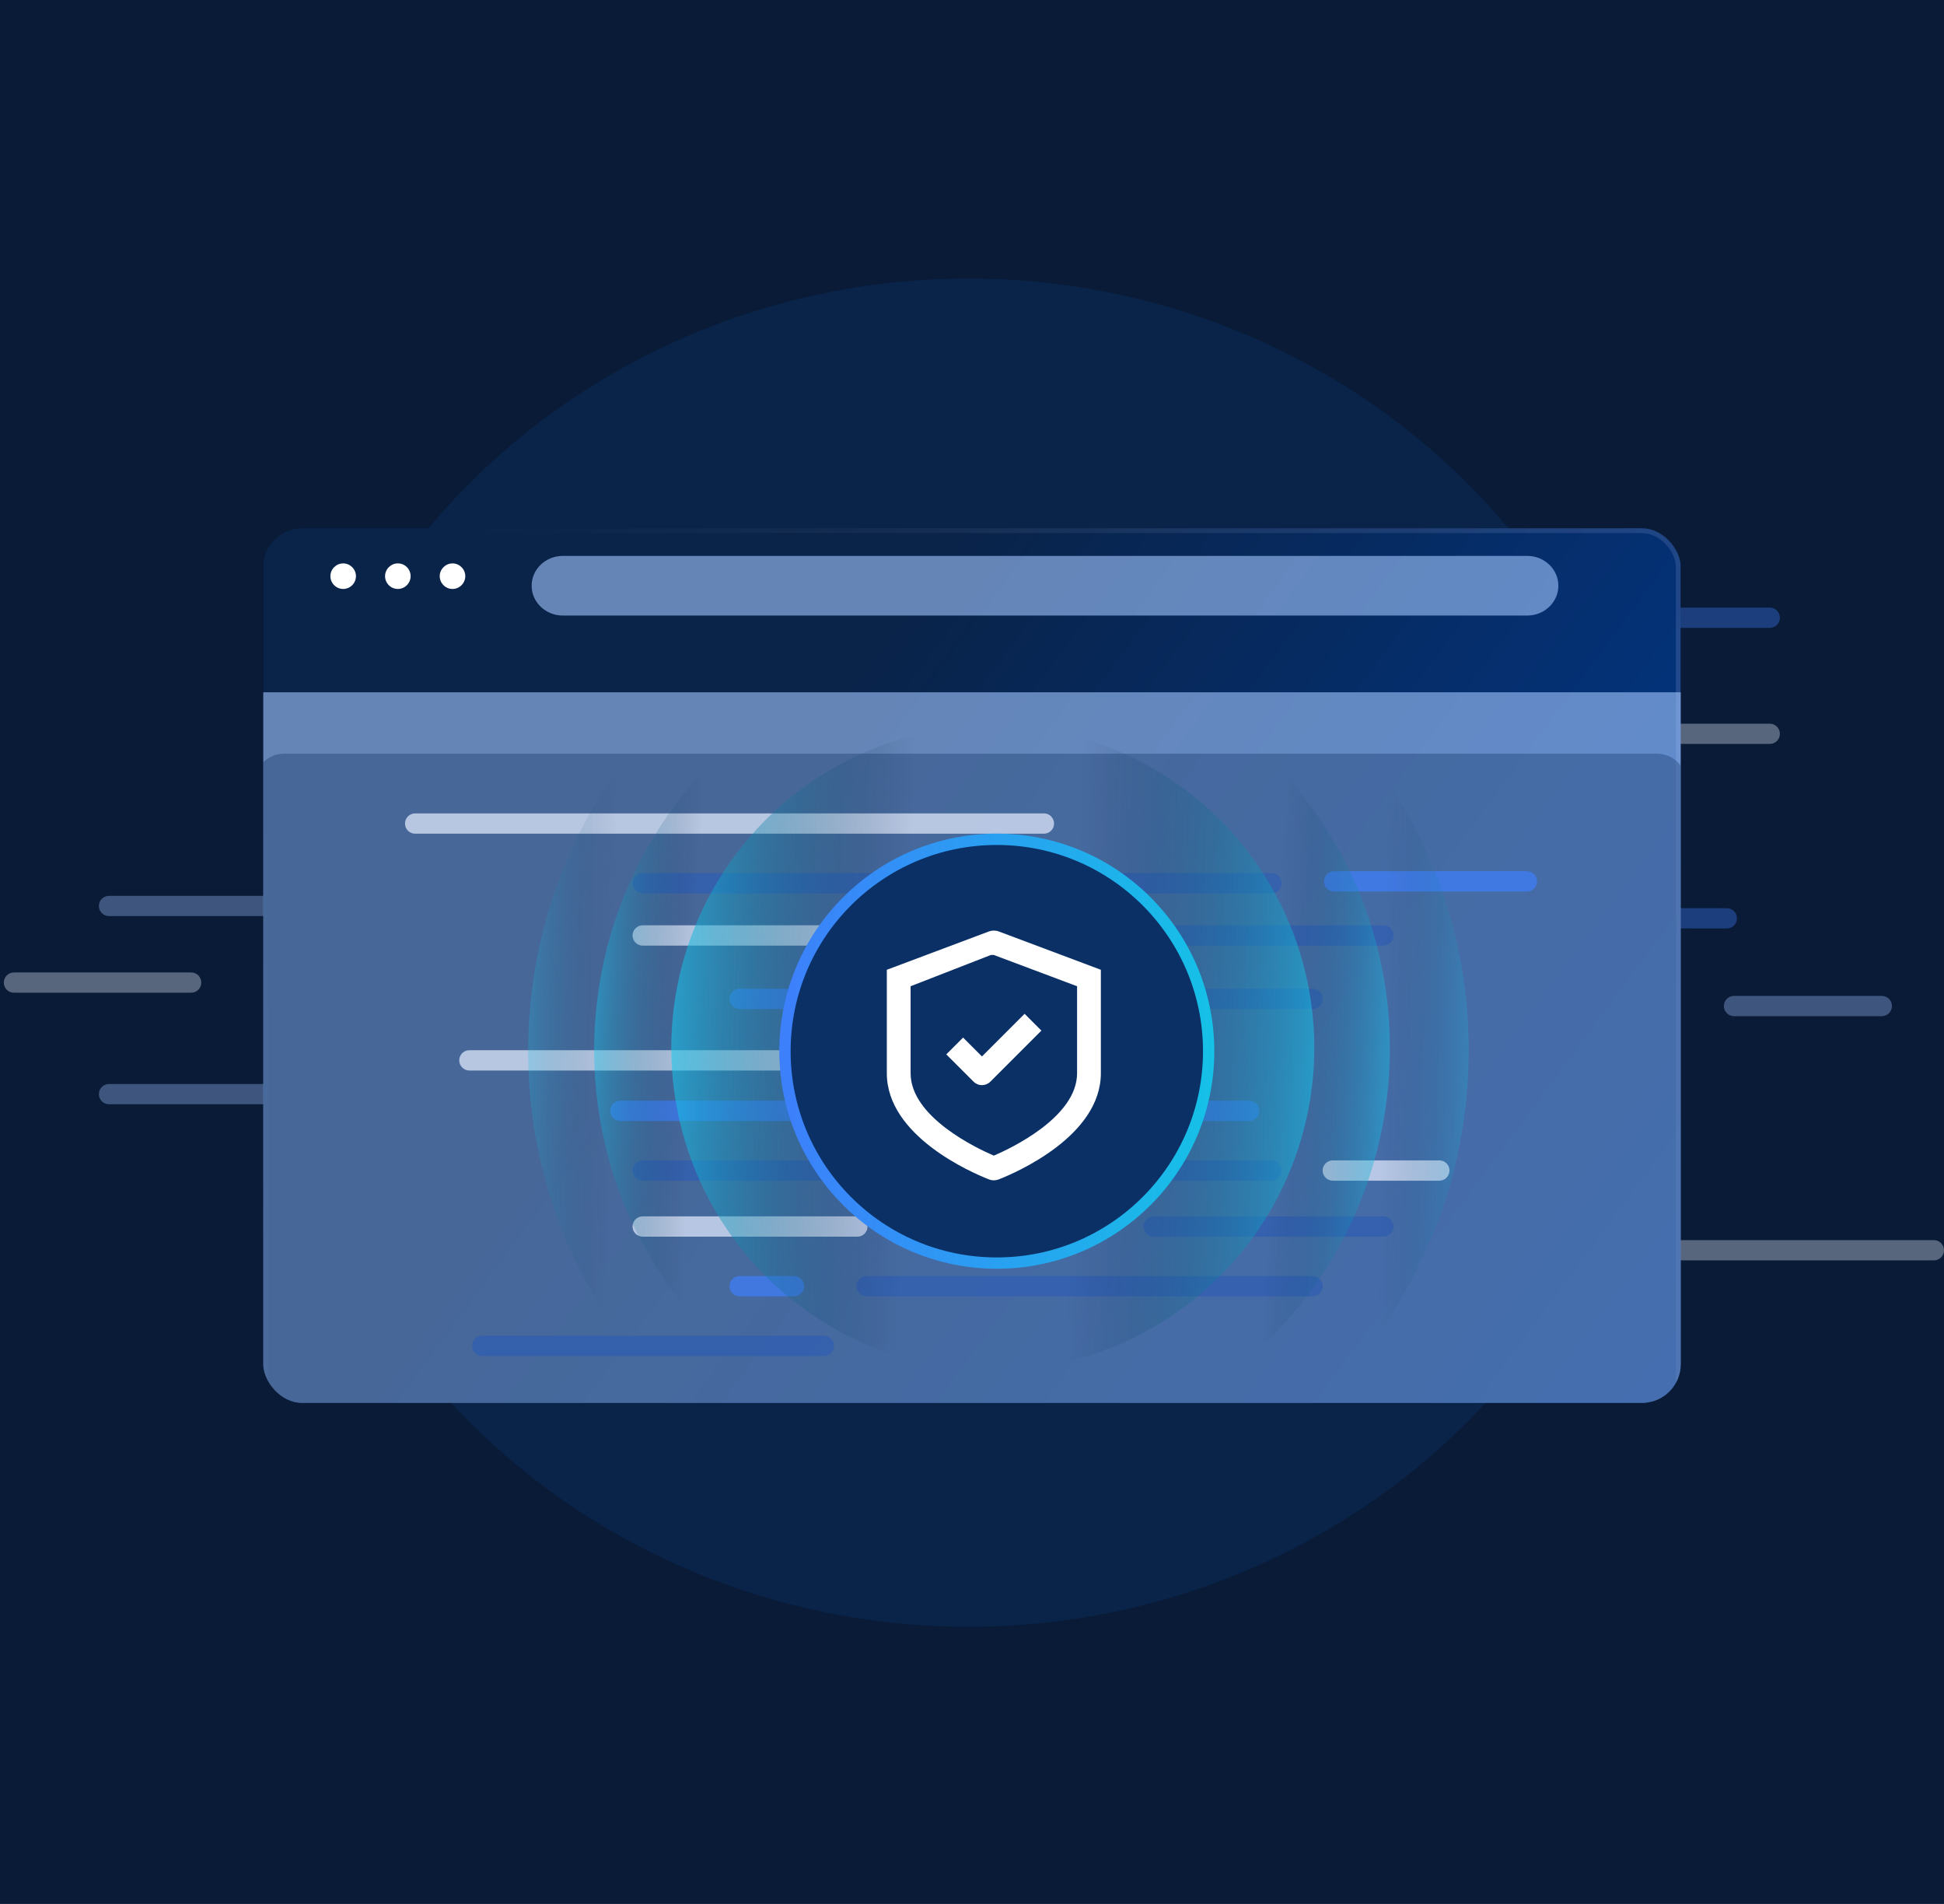 <svg width="384" height="376" viewBox="0 0 384 376" fill="none" xmlns="http://www.w3.org/2000/svg">
<rect width="384" height="376" fill="#091B36"/>
<ellipse cx="191.288" cy="188.14" rx="137.288" ry="133.14" fill="#092349"/>
<g opacity="0.5">
<g style="mix-blend-mode:color-dodge" opacity="0.7">
<path d="M349.585 142.918H284.802C283.698 142.918 282.802 143.814 282.802 144.918C282.802 146.023 283.698 146.918 284.802 146.918H349.585C350.69 146.918 351.585 146.023 351.585 144.918C351.585 143.814 350.69 142.918 349.585 142.918Z" fill="#E7EEFF"/>
<path d="M382 244.907H332.239C331.134 244.907 330.239 245.802 330.239 246.907C330.239 248.011 331.134 248.907 332.239 248.907H382C383.105 248.907 384 248.011 384 246.907C384 245.802 383.105 244.907 382 244.907Z" fill="#E7EEFF"/>
<path d="M371.722 196.68H342.517C341.412 196.68 340.517 197.575 340.517 198.68C340.517 199.784 341.412 200.68 342.517 200.68H371.722C372.827 200.68 373.722 199.784 373.722 198.68C373.722 197.575 372.827 196.68 371.722 196.68Z" fill="#9FC0FF"/>
<path d="M101.098 270.792H56.944C55.839 270.792 54.944 271.688 54.944 272.792C54.944 273.897 55.839 274.792 56.944 274.792H101.098C102.203 274.792 103.098 273.897 103.098 272.792C103.098 271.688 102.203 270.792 101.098 270.792Z" fill="#9FC0FF"/>
<path d="M97.496 136.166H68.58C67.476 136.166 66.58 137.061 66.58 138.166C66.58 139.27 67.476 140.166 68.58 140.166H97.496C98.6 140.166 99.496 139.27 99.496 138.166C99.496 137.061 98.6 136.166 97.496 136.166Z" fill="#3D7FFC"/>
<path d="M328.239 214.073H134.587C133.483 214.073 132.587 214.968 132.587 216.073C132.587 217.178 133.483 218.073 134.587 218.073H328.239C329.343 218.073 330.239 217.178 330.239 216.073C330.239 214.968 329.343 214.073 328.239 214.073Z" fill="#9FC0FF"/>
<path d="M300.633 126.345L213.833 126.227C213.668 126.227 213.535 126.36 213.535 126.524C213.535 126.688 213.668 126.822 213.832 126.822L300.632 126.94C300.797 126.94 300.93 126.807 300.93 126.643C300.931 126.479 300.798 126.345 300.633 126.345Z" fill="#3D7FFC"/>
<path d="M341.102 179.361L291.133 179.289C290.029 179.288 289.132 180.182 289.131 181.286C289.129 182.391 290.023 183.288 291.128 183.289L341.096 183.361C342.2 183.363 343.097 182.469 343.099 181.364C343.1 180.26 342.206 179.363 341.102 179.361Z" fill="#3D7FFC"/>
<path d="M142.602 254.418H84.429C83.324 254.418 82.429 255.313 82.429 256.418C82.429 257.522 83.324 258.418 84.429 258.418H142.602C143.707 258.418 144.602 257.522 144.602 256.418C144.602 255.313 143.707 254.418 142.602 254.418Z" fill="#E7EEFF"/>
<path d="M137.497 114.828H78.19C77.085 114.828 76.19 115.723 76.19 116.828C76.19 117.932 77.085 118.828 78.19 118.828H137.497C138.601 118.828 139.497 117.932 139.497 116.828C139.497 115.723 138.601 114.828 137.497 114.828Z" fill="#E7EEFF"/>
<path d="M197.731 114.828H155.633C154.529 114.828 153.633 115.723 153.633 116.828C153.633 117.932 154.529 118.828 155.633 118.828H197.731C198.835 118.828 199.731 117.932 199.731 116.828C199.731 115.723 198.835 114.828 197.731 114.828Z" fill="#3D7FFC"/>
<path d="M214.528 138.604H138.678C137.573 138.604 136.678 139.499 136.678 140.604C136.678 141.709 137.573 142.604 138.678 142.604H214.528C215.633 142.604 216.528 141.709 216.528 140.604C216.528 139.499 215.633 138.604 214.528 138.604Z" fill="#9FC0FF"/>
<path d="M144.145 176.914H21.53C20.426 176.914 19.53 177.81 19.53 178.914C19.53 180.019 20.426 180.914 21.53 180.914H144.145C145.249 180.914 146.145 180.019 146.145 178.914C146.145 177.81 145.249 176.914 144.145 176.914Z" fill="#9FC0FF"/>
<path d="M242.277 164.102H70.492C69.387 164.102 68.492 164.997 68.492 166.102C68.492 167.206 69.387 168.102 70.492 168.102H242.277C243.382 168.102 244.277 167.206 244.277 166.102C244.277 164.997 243.382 164.102 242.277 164.102Z" fill="#3D7FFC"/>
<path d="M299.859 177.01H264.848C263.744 177.01 262.848 177.906 262.848 179.01C262.848 180.115 263.744 181.01 264.848 181.01H299.859C300.964 181.01 301.859 180.115 301.859 179.01C301.859 177.906 300.964 177.01 299.859 177.01Z" fill="#E7EEFF"/>
<path d="M37.763 192.045H2.752C1.647 192.045 0.752 192.94 0.752 194.045C0.752 195.149 1.647 196.045 2.752 196.045H37.763C38.867 196.045 39.763 195.149 39.763 194.045C39.763 192.94 38.867 192.045 37.763 192.045Z" fill="#E7EEFF"/>
<path d="M137.919 192.045H118.757C117.652 192.045 116.757 192.94 116.757 194.045C116.757 195.149 117.652 196.045 118.757 196.045H137.919C139.024 196.045 139.919 195.149 139.919 194.045C139.919 192.94 139.024 192.045 137.919 192.045Z" fill="#E7EEFF"/>
<path d="M197.731 192.23H155.633C154.529 192.23 153.633 193.125 153.633 194.23C153.633 195.335 154.529 196.23 155.633 196.23H197.731C198.835 196.23 199.731 195.335 199.731 194.23C199.731 193.125 198.835 192.23 197.731 192.23Z" fill="#3D7FFC"/>
<path d="M285.99 192.045H218.673C217.569 192.045 216.673 192.94 216.673 194.045C216.673 195.149 217.569 196.045 218.673 196.045H285.99C287.094 196.045 287.99 195.149 287.99 194.045C287.99 192.94 287.094 192.045 285.99 192.045Z" fill="#9FC0FF"/>
<path d="M265.12 270.875H216.09C214.985 270.875 214.09 271.771 214.09 272.875C214.09 273.98 214.985 274.875 216.09 274.875H265.12C266.225 274.875 267.12 273.98 267.12 272.875C267.12 271.771 266.225 270.875 265.12 270.875Z" fill="#3D7FFC"/>
<path d="M349.585 119.991H332.239C331.134 119.991 330.239 120.886 330.239 121.991C330.239 123.095 331.134 123.991 332.239 123.991H349.585C350.69 123.991 351.585 123.095 351.585 121.991C351.585 120.886 350.69 119.991 349.585 119.991Z" fill="#3D7FFC"/>
<path d="M259.456 214.073H21.53C20.426 214.073 19.53 214.968 19.53 216.073C19.53 217.178 20.426 218.073 21.53 218.073H259.456C260.561 218.073 261.456 217.178 261.456 216.073C261.456 214.968 260.561 214.073 259.456 214.073Z" fill="#9FC0FF"/>
</g>
</g>
<g clip-path="url(#clip0_8183_7099)">
<g filter="url(#filter0_bd_8183_7099)">
<rect x="52" y="98" width="280" height="179.053" rx="7.665" fill="url(#paint0_linear_8183_7099)"/>
<rect x="52.479" y="98.479" width="279.042" height="178.095" rx="7.186" stroke="url(#paint1_linear_8183_7099)" stroke-opacity="0.2" stroke-width="0.958"/>
</g>
<g style="mix-blend-mode:overlay">
<rect x="52" y="136.71" width="319.781" height="164.94" fill="#A2C6FF" fill-opacity="0.6"/>
</g>
<path opacity="0.3" d="M50.317 154.591C50.317 151.416 52.891 148.842 56.065 148.842H327.323C330.497 148.842 333.071 151.416 333.071 154.591V277.053H50.317V154.591Z" fill="#022455"/>
<g style="mix-blend-mode:overlay">
<path fill-rule="evenodd" clip-rule="evenodd" d="M105.016 115.672C105.016 112.419 107.773 109.781 111.173 109.781H301.669C305.069 109.781 307.825 112.419 307.825 115.672C307.825 118.925 305.069 121.563 301.669 121.563L111.173 121.563C107.773 121.563 105.016 118.925 105.016 115.672Z" fill="#A2C6FF" fill-opacity="0.6"/>
</g>
<path d="M70.312 113.788C70.312 115.171 69.171 116.312 67.788 116.312C66.404 116.312 65.263 115.171 65.263 113.788C65.263 112.404 66.404 111.263 67.788 111.263C69.171 111.263 70.312 112.404 70.312 113.788Z" fill="white"/>
<path d="M81.11 113.788C81.11 115.171 79.969 116.312 78.585 116.312C77.202 116.312 76.061 115.171 76.061 113.788C76.061 112.404 77.202 111.263 78.585 111.263C80.003 111.263 81.11 112.404 81.11 113.788Z" fill="white"/>
<path d="M91.908 113.788C91.908 115.171 90.766 116.312 89.383 116.312C88 116.312 86.858 115.171 86.858 113.788C86.858 112.404 88 111.263 89.383 111.263C90.766 111.263 91.908 112.404 91.908 113.788Z" fill="white"/>
<g style="mix-blend-mode:color-dodge" opacity="0.7">
<path d="M206.205 160.632H82.006C80.898 160.632 80 161.53 80 162.637C80 163.745 80.898 164.643 82.006 164.643H206.205C207.312 164.643 208.21 163.745 208.21 162.637C208.21 161.53 207.312 160.632 206.205 160.632Z" fill="#E7EEFF"/>
<path d="M251.152 172.421H126.953C125.845 172.421 124.947 173.319 124.947 174.427C124.947 175.535 125.845 176.433 126.953 176.433H251.152C252.26 176.433 253.158 175.535 253.158 174.427C253.158 173.319 252.26 172.421 251.152 172.421Z" fill="#2D5CB2"/>
<path d="M301.612 172.055H263.547C262.439 172.055 261.541 172.953 261.541 174.06C261.541 175.168 262.439 176.066 263.547 176.066H301.612C302.72 176.066 303.618 175.168 303.618 174.06C303.618 172.953 302.72 172.055 301.612 172.055Z" fill="#3D7FFC"/>
<path d="M169.363 182.737H126.953C125.845 182.737 124.947 183.635 124.947 184.743C124.947 185.85 125.845 186.748 126.953 186.748H169.363C170.47 186.748 171.368 185.85 171.368 184.743C171.368 183.635 170.47 182.737 169.363 182.737Z" fill="#E7EEFF"/>
<path d="M212.836 182.737H182.953C181.845 182.737 180.947 183.635 180.947 184.743C180.947 185.85 181.845 186.748 182.953 186.748H212.836C213.944 186.748 214.842 185.85 214.842 184.743C214.842 183.635 213.944 182.737 212.836 182.737Z" fill="#3D7FFC"/>
<path d="M273.257 182.737H227.9C226.793 182.737 225.895 183.635 225.895 184.743C225.895 185.85 226.793 186.748 227.9 186.748H273.257C274.365 186.748 275.263 185.85 275.263 184.743C275.263 183.635 274.365 182.737 273.257 182.737Z" fill="#2D5CB2"/>
<path d="M259.257 195.263H171.164C170.056 195.263 169.158 196.161 169.158 197.269C169.158 198.377 170.056 199.275 171.164 199.275H259.257C260.365 199.275 261.263 198.377 261.263 197.269C261.263 196.161 260.365 195.263 259.257 195.263Z" fill="#2D5CB2"/>
<path d="M156.836 195.263H146.111C145.003 195.263 144.105 196.161 144.105 197.269C144.105 198.377 145.003 199.275 146.111 199.275H156.836C157.944 199.275 158.842 198.377 158.842 197.269C158.842 196.161 157.944 195.263 156.836 195.263Z" fill="#3D7FFC"/>
<path d="M213.251 207.399H92.716C91.609 207.399 90.711 208.297 90.711 209.405C90.711 210.513 91.609 211.411 92.716 211.411H213.251C214.359 211.411 215.257 210.513 215.257 209.405C215.257 208.297 214.359 207.399 213.251 207.399Z" fill="#E7EEFF"/>
<path d="M246.731 217.368H122.532C121.424 217.368 120.526 218.266 120.526 219.374C120.526 220.482 121.424 221.38 122.532 221.38H246.731C247.839 221.38 248.737 220.482 248.737 219.374C248.737 218.266 247.839 217.368 246.731 217.368Z" fill="#3D7FFC"/>
<path d="M251.152 229.158H126.953C125.845 229.158 124.947 230.056 124.947 231.164C124.947 232.271 125.845 233.17 126.953 233.17H251.152C252.26 233.17 253.158 232.271 253.158 231.164C253.158 230.056 252.26 229.158 251.152 229.158Z" fill="#2D5CB2"/>
<path d="M284.31 229.158H263.269C262.161 229.158 261.263 230.056 261.263 231.164C261.263 232.271 262.161 233.17 263.269 233.17H284.31C285.418 233.17 286.316 232.271 286.316 231.164C286.316 230.056 285.418 229.158 284.31 229.158Z" fill="#E7EEFF"/>
<path d="M169.363 240.211H126.953C125.845 240.211 124.947 241.109 124.947 242.216C124.947 243.324 125.845 244.222 126.953 244.222H169.363C170.47 244.222 171.368 243.324 171.368 242.216C171.368 241.109 170.47 240.211 169.363 240.211Z" fill="#E7EEFF"/>
<path d="M212.836 240.211H182.953C181.845 240.211 180.947 241.109 180.947 242.216C180.947 243.324 181.845 244.222 182.953 244.222H212.836C213.944 244.222 214.842 243.324 214.842 242.216C214.842 241.109 213.944 240.211 212.836 240.211Z" fill="#3D7FFC"/>
<path d="M273.257 240.211H227.9C226.793 240.211 225.895 241.109 225.895 242.216C225.895 243.324 226.793 244.222 227.9 244.222H273.257C274.365 244.222 275.263 243.324 275.263 242.216C275.263 241.109 274.365 240.211 273.257 240.211Z" fill="#2D5CB2"/>
<path d="M259.257 252H171.164C170.056 252 169.158 252.898 169.158 254.006C169.158 255.114 170.056 256.012 171.164 256.012H259.257C260.365 256.012 261.263 255.114 261.263 254.006C261.263 252.898 260.365 252 259.257 252Z" fill="#2D5CB2"/>
<path d="M156.836 252H146.111C145.003 252 144.105 252.898 144.105 254.006C144.105 255.114 145.003 256.012 146.111 256.012H156.836C157.944 256.012 158.842 255.114 158.842 254.006C158.842 252.898 157.944 252 156.836 252Z" fill="#3D7FFC"/>
<path d="M162.731 263.789H95.269C94.161 263.789 93.263 264.688 93.263 265.795C93.263 266.903 94.161 267.801 95.269 267.801H162.731C163.839 267.801 164.737 266.903 164.737 265.795C164.737 264.688 163.839 263.789 162.731 263.789Z" fill="#2D5CB2"/>
</g>
<g opacity="0.6" clip-path="url(#clip1_8183_7099)">
<path opacity="0.4" d="M195.411 302.215C144.116 301.235 103.343 258.041 104.341 205.739C105.339 153.437 147.731 111.832 199.026 112.813C250.32 113.793 291.094 156.987 290.096 209.289C289.097 261.591 246.706 303.196 195.411 302.215Z" fill="url(#paint2_linear_8183_7099)"/>
<ellipse opacity="0.7" cx="79.993" cy="78.603" rx="79.993" ry="78.603" transform="matrix(-0.06 0.998 -0.998 -0.06 279.2 132.099)" fill="url(#paint3_linear_8183_7099)"/>
<ellipse cx="63.676" cy="63.518" rx="63.676" ry="63.518" transform="matrix(-0.06 0.998 -0.998 -0.06 263.32 147.222)" fill="url(#paint4_linear_8183_7099)"/>
</g>
<g clip-path="url(#clip2_8183_7099)">
<circle cx="196.901" cy="207.597" r="41.845" fill="#0A3066" stroke="url(#paint5_linear_8183_7099)" stroke-width="2.235"/>
<path d="M196.314 233.093C195.964 233.093 195.617 233.025 195.292 232.893C191.938 231.573 175.175 224.348 175.175 211.954V191.519L195.325 183.954C195.964 183.714 196.667 183.714 197.305 183.954L217.453 191.519V211.954C217.453 224.348 200.69 231.573 197.329 232.896C197.007 233.026 196.662 233.094 196.314 233.093ZM195.727 188.595L179.873 194.768V211.949C179.873 220.64 193.047 226.822 196.314 228.221C199.602 226.812 212.756 220.633 212.756 211.949V194.768L196.314 188.595H195.727Z" fill="white"/>
<path d="M193.965 214.303C193.342 214.302 192.745 214.055 192.305 213.614L186.919 208.229L190.24 204.907L193.965 208.633L202.388 200.21L205.709 203.531L195.626 213.614C195.186 214.055 194.588 214.302 193.965 214.303Z" fill="white"/>
</g>
</g>
<defs>
<filter id="filter0_bd_8183_7099" x="7.967" y="53.967" width="368.067" height="267.119" filterUnits="userSpaceOnUse" color-interpolation-filters="sRGB">
<feFlood flood-opacity="0" result="BackgroundImageFix"/>
<feGaussianBlur in="BackgroundImageFix" stdDeviation="22.017"/>
<feComposite in2="SourceAlpha" operator="in" result="effect1_backgroundBlur_8183_7099"/>
<feColorMatrix in="SourceAlpha" type="matrix" values="0 0 0 0 0 0 0 0 0 0 0 0 0 0 0 0 0 0 127 0" result="hardAlpha"/>
<feMorphology radius="1.581" operator="erode" in="SourceAlpha" result="effect2_dropShadow_8183_7099"/>
<feOffset dy="6.324"/>
<feGaussianBlur stdDeviation="15.668"/>
<feComposite in2="hardAlpha" operator="out"/>
<feColorMatrix type="matrix" values="0 0 0 0 0 0 0 0 0 0 0 0 0 0 0 0 0 0 0.2 0"/>
<feBlend mode="normal" in2="effect1_backgroundBlur_8183_7099" result="effect2_dropShadow_8183_7099"/>
<feBlend mode="normal" in="SourceGraphic" in2="effect2_dropShadow_8183_7099" result="shape"/>
</filter>
<linearGradient id="paint0_linear_8183_7099" x1="92.52" y1="90.303" x2="331.176" y2="267.561" gradientUnits="userSpaceOnUse">
<stop offset="0.28" stop-color="#092349"/>
<stop offset="1" stop-color="#003C97"/>
</linearGradient>
<linearGradient id="paint1_linear_8183_7099" x1="90.062" y1="101.581" x2="294.302" y2="272.432" gradientUnits="userSpaceOnUse">
<stop stop-color="white" stop-opacity="0"/>
<stop offset="1" stop-color="#BBB7FF"/>
</linearGradient>
<linearGradient id="paint2_linear_8183_7099" x1="290.096" y1="209.289" x2="104.341" y2="205.744" gradientUnits="userSpaceOnUse">
<stop stop-color="#15C1E6"/>
<stop offset="0.092" stop-color="#091B36" stop-opacity="0"/>
<stop offset="0.91" stop-color="#091B36" stop-opacity="0"/>
<stop offset="1" stop-color="#15C1E6"/>
</linearGradient>
<linearGradient id="paint3_linear_8183_7099" x1="77.171" y1="0.601" x2="79.999" y2="157.207" gradientUnits="userSpaceOnUse">
<stop stop-color="#15C1E6"/>
<stop offset="0.144" stop-color="#091B36" stop-opacity="0"/>
<stop offset="0.876" stop-color="#091B36" stop-opacity="0"/>
<stop offset="1" stop-color="#15C1E6"/>
</linearGradient>
<linearGradient id="paint4_linear_8183_7099" x1="59.968" y1="-1.787" x2="63.657" y2="127.036" gradientUnits="userSpaceOnUse">
<stop stop-color="#15C1E6"/>
<stop offset="0.383" stop-color="#091B36" stop-opacity="0"/>
<stop offset="0.641" stop-color="#091B36" stop-opacity="0"/>
<stop offset="1" stop-color="#15C1E6"/>
</linearGradient>
<linearGradient id="paint5_linear_8183_7099" x1="153.939" y1="207.958" x2="239.863" y2="207.958" gradientUnits="userSpaceOnUse">
<stop stop-color="#3D7FFC"/>
<stop offset="1" stop-color="#15C1E6"/>
</linearGradient>
<clipPath id="clip0_8183_7099">
<rect x="52" y="98" width="280" height="179.053" rx="7.665" fill="white"/>
</clipPath>
<clipPath id="clip1_8183_7099">
<rect width="190.552" height="150.436" fill="white" transform="translate(102.145 132.099)"/>
</clipPath>
<clipPath id="clip2_8183_7099">
<rect width="87.288" height="87.288" fill="white" transform="translate(153.258 163.953)"/>
</clipPath>
</defs>
</svg>
